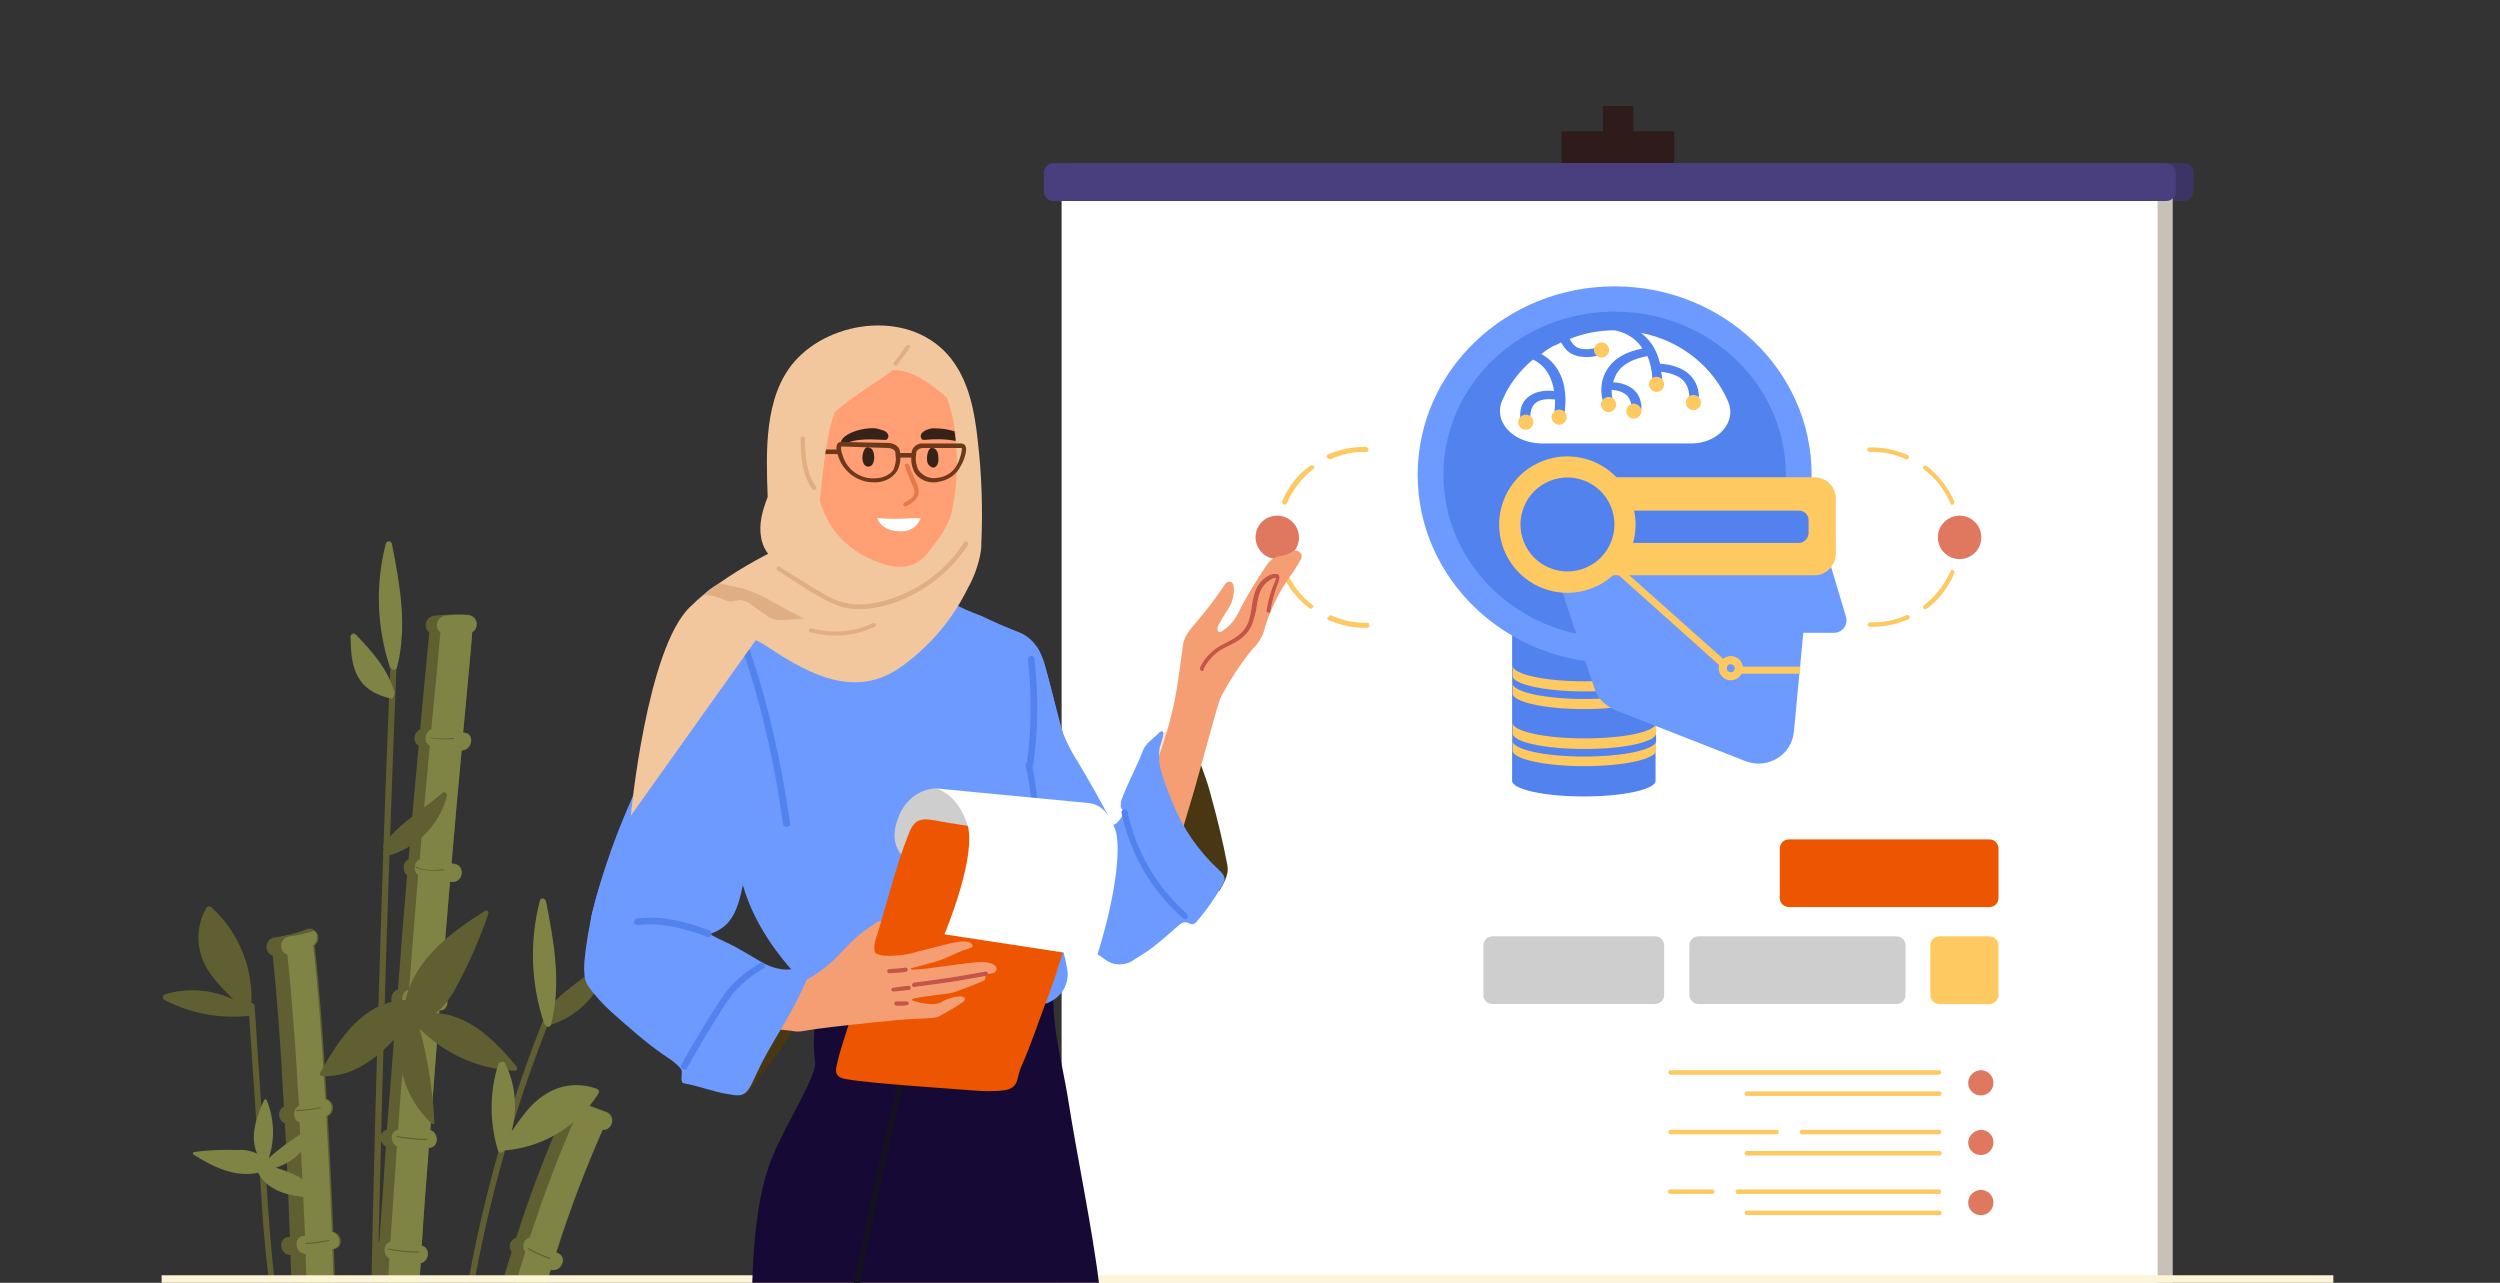 <?xml version="1.0" encoding="utf-8"?>
<!-- Generator: Adobe Illustrator 26.4.1, SVG Export Plug-In . SVG Version: 6.00 Build 0)  -->
<svg version="1.1" id="Layer_1" xmlns="http://www.w3.org/2000/svg" xmlns:xlink="http://www.w3.org/1999/xlink" x="0px" y="0px"
	 viewBox="0 0 495 254" style="enable-background:new 0 0 495 254;" xml:space="preserve">
<rect x="0" y="0" width="495" height="254" fill="#333333" stroke="none"/>
<style type="text/css">
	.st0{clip-path:url(#SVGID_00000056401205507881748340000005741541302785723019_);}
	.st1{clip-path:url(#SVGID_00000002344095439887045560000004894093545501025948_);}
	.st2{fill:#605F31;}
	.st3{fill:#7F8444;}
	.st4{fill:#2E1B1A;}
	.st5{fill:#3C3463;}
	.st6{fill:#C7C1B7;}
	.st7{fill:#FFFFFF;}
	.st8{fill:#4A3F7E;}
	.st9{fill:#ED5500;}
	.st10{fill:#CECECE;}
	.st11{fill:#FFC961;}
	.st12{fill:#DF785E;}
	.st13{fill:#5282ED;}
	.st14{fill:#6D9AFF;}
	.st15{fill:#FDF5D7;}
	.st16{fill:#170935;}
	.st17{fill:#0E5C58;stroke:#161120;stroke-width:0.7;}
	.st18{fill:#6D9AFF;stroke:#5282ED;stroke-width:0.7;}
	.st19{fill:#493714;}
	.st20{fill:#FFE1C9;}
	.st21{fill:#F59E73;}
	.st22{fill:#C45547;stroke:#C45547;stroke-width:0.24;}
	.st23{fill:#B5845E;stroke:#F6B942;stroke-width:0.7;}
	.st24{fill-rule:evenodd;clip-rule:evenodd;fill:#CECECE;}
	.st25{fill-rule:evenodd;clip-rule:evenodd;fill:#FFFFFF;}
	.st26{fill:#F2C79E;}
	.st27{fill:#FF9F73;}
	.st28{fill:#362219;}
	.st29{fill:#E47949;}
	.st30{fill:#6E381B;}
	.st31{fill:#DFAE83;}
</style>
<g>
	<defs>
		<rect id="SVGID_1_" x="0.2" width="494.5" height="254"/>
	</defs>
	<clipPath id="SVGID_00000127007859218302722890000011651975216103763840_">
		<use xlink:href="#SVGID_1_"  style="overflow:visible;"/>
	</clipPath>
	<g style="clip-path:url(#SVGID_00000127007859218302722890000011651975216103763840_);">
		<g>
			<defs>
				<rect id="SVGID_00000005987692699512369820000015840967329810281914_" x="32.2" y="21" width="430.5" height="233"/>
			</defs>
			<clipPath id="SVGID_00000168836092717099414600000014173090892352785302_">
				<use xlink:href="#SVGID_00000005987692699512369820000015840967329810281914_"  style="overflow:visible;"/>
			</clipPath>
			<g style="clip-path:url(#SVGID_00000168836092717099414600000014173090892352785302_);">
				<path class="st2" d="M79.6,366.9L79.6,366.9c-0.5-10.5-0.4-23.7-0.1-38.5c2.1,0,2.7-3.2,0.5-3.5h-0.4c0.2-7.6,0.5-15.5,0.9-23.8
					h0.1c2.2-0.3,2.1-3.5,0-3.6c0.3-6.8,0.7-13.8,1.1-20.9h0.2c2.2,0.1,2-3.2,0-3.5c0.4-7.7,0.9-15.4,1.4-23.1c1.7-0.3,2-3,0.2-3.4
					c0.4-6.5,0.9-13,1.4-19.4c2.1,0,2-3,0.3-3.5c0.6-8.1,1.2-16,1.8-23.7c2.1,0,2-2.9,0.3-3.5c0.6-7.7,1.2-15.1,1.8-22h0.2
					c2.3,0.4,3-3.1,0.7-3.5l-0.6-0.1c0.7-8.3,1.4-15.9,2-22.4c2.1,0,2.7-3.3,0.5-3.5h-0.2c0.9-9.9,1.6-16.9,1.8-19.9
					c0.6-0.4,0.9-1,0.9-1.7c-0.1-1-0.9-1.7-1.9-1.7c-1.1-0.1-2.2-0.1-3.3,0c-1.1,0-2.2,0.1-3.3,0.2c-1,0.2-1.7,1.1-1.6,2.1
					c0,0,0,0,0,0c0.1,0.5,0.3,0.9,0.7,1.2c-0.3,3.5-1,10.1-1.8,19.2c-1.3,0.6-1.6,2.6-0.3,3.2c-0.6,6.6-1.3,14.2-2,22.6
					c-1.2,0.4-1.3,2.3-0.3,3.1c-0.6,7.1-1.2,14.6-1.8,22.6c-1.5,0.4-1.9,2.9-0.3,3.4c-0.6,7.9-1.2,16-1.9,24.4
					c-1.6,0.3-1.6,2.6-0.2,3.3c-0.4,6.2-0.8,12.5-1.3,18.9c-1.5,0.3-1.5,2.6-0.2,3.3c-0.5,7.7-1,15.4-1.4,23.1
					c-1.6,0.4-1.9,2.9-0.2,3.4c-0.4,7.5-0.8,14.9-1.2,22.2c-1.7,0.2-1.6,2.7-0.2,3.4c-0.4,7.8-0.7,15.5-0.9,22.7
					c-1.8,0.3-2.2,3.2-0.1,3.5c-0.4,15.3-0.4,29,0,39.9L79.6,366.9z"/>
				<path class="st3" d="M73.4,367.2l6.2-0.3c-0.5-10.5-0.4-23.7-0.1-38.4c2.1,0,2.7-3.2,0.5-3.5h-0.4c0.2-7.6,0.5-15.5,0.9-23.8
					h0.1c2.2-0.3,2.1-3.5,0-3.6c0.3-6.8,0.7-13.9,1.1-20.9h0.2c2.2,0.1,2-3.2,0-3.5c0.4-7.7,0.9-15.4,1.4-23.1c1.7-0.3,2-3,0.2-3.4
					c0.4-6.5,0.9-13,1.4-19.4c2.1-0.1,2-3,0.3-3.5c0.6-8.1,1.2-16.1,1.8-23.7c2.1,0,2-2.9,0.3-3.5c0.6-7.7,1.2-15.1,1.8-22h0.2
					c2.3,0.4,3-3.1,0.7-3.5l-0.6-0.1c0.7-8.3,1.4-15.9,2-22.4c2.1,0,2.7-3.3,0.5-3.5h-0.2c0.9-9.9,1.6-16.9,1.8-19.9
					c0.6-0.4,0.9-1,0.9-1.7c-0.1-1-0.9-1.7-1.9-1.7c-1.1-0.1-2.2-0.1-3.3,0c-0.4,0-0.7,0.1-1.1,0.1c-1,0.2-1.7,1.1-1.6,2.1
					c0.1,0.5,0.3,0.9,0.7,1.2c-0.3,3.5-0.9,10.1-1.8,19.2c-1.3,0.6-1.6,2.6-0.3,3.2c-0.6,6.6-1.3,14.2-2,22.6
					c-1.2,0.4-1.3,2.3-0.3,3.1c-0.6,7.1-1.2,14.6-1.8,22.6c-1.6,0.4-1.9,2.9-0.3,3.4c-0.6,7.9-1.3,16-1.9,24.4
					c-1.6,0.3-1.6,2.6-0.2,3.3c-0.4,6.2-0.9,12.5-1.3,18.9c-1.5,0.3-1.5,2.6-0.2,3.3c-0.5,7.7-1,15.4-1.4,23.1
					c-1.6,0.4-1.9,2.9-0.2,3.4c-0.4,7.5-0.8,14.9-1.2,22.2c-1.7,0.2-1.6,2.7-0.2,3.4c-0.3,7.8-0.6,15.4-0.8,22.7
					c-1.8,0.3-2.2,3.2-0.1,3.5C72.9,342.6,72.9,356.3,73.4,367.2L73.4,367.2z"/>
				<path class="st2" d="M60.4,345.1c0.3,14.6,0.4,24.2,0.4,24.5l8.4-0.1v-0.2c0-1.9-0.2-11-0.4-24.3l0.4,0c2.3-0.4,2-3.9-0.2-3.6
					h-0.3c-0.1-6.4-0.3-13.6-0.5-21.3c1.7-0.7,1.5-3.3-0.1-3.5c-0.2-6.7-0.3-13.7-0.5-20.9c0.2,0,0.5,0,0.7-0.1
					c2.3-0.4,2-3.9-0.2-3.6l-0.5,0.1c-0.2-6.1-0.4-12.2-0.6-18.4l0.7-0.2c2.1-0.6,1.2-3.6-0.8-3.5c-0.2-7.6-0.5-15.3-0.8-22.7h0.2
					c1.9-0.5,1.3-3.1-0.3-3.4c-0.3-8-0.7-15.7-1.1-22.9c0.9-0.4,1.3-1.5,0.9-2.4c-0.2-0.5-0.6-0.8-1.1-1
					c-0.7-12.2-1.5-22.8-2.4-30.4c0.8-0.6,1-1.8,0.4-2.6c0,0,0,0,0,0c-0.1-0.1-0.2-0.2-0.3-0.3c-0.5-0.4-1.1-0.6-1.7-0.3
					c-2,0.8-4.1,1.3-6.3,1.6c-2.1,0.3-2.1,3.2-0.4,3.6c0.8,7.5,1.6,17.9,2.2,29.9c-0.9,0.5-1.2,1.6-0.7,2.5c0.2,0.4,0.5,0.7,0.9,0.8
					c0.4,7.1,0.7,14.6,1,22.5h-0.1c-2.3,0-2.1,3.5,0.2,3.6c0.3,7.5,0.6,15.2,0.8,23c-0.8,0.7-0.8,1.9-0.1,2.7c0,0,0,0,0,0l0.2,0.2
					c0.2,6.4,0.4,12.8,0.6,19.1c-1.8,0.6-1.6,3.4,0.1,3.5c0.2,7.1,0.4,14,0.5,20.6c-2.1,0.2-1.9,3.4,0.1,3.5
					c0.2,7.4,0.3,14.4,0.4,20.5c-1.7,0.5-2,3.2,0,3.5L60.4,345.1z"/>
				<path class="st3" d="M63.5,344.9c0.3,14.6,0.4,24.2,0.4,24.5l5.2-0.1c0-1.9-0.2-11-0.4-24.3l0.4,0c2.3-0.4,2-3.9-0.2-3.6h-0.3
					c-0.1-6.4-0.3-13.6-0.5-21.3c1.7-0.7,1.5-3.3-0.1-3.5c-0.2-6.7-0.3-13.7-0.5-20.9c0.2,0,0.5,0,0.7-0.1c2.3-0.4,2-3.9-0.2-3.6
					l-0.6,0.1c-0.2-6.1-0.4-12.2-0.6-18.4l0.6-0.2c2.1-0.6,1.2-3.6-0.8-3.5c-0.3-7.6-0.5-15.3-0.8-22.7h0.2c1.9-0.5,1.3-3.1-0.3-3.4
					c-0.3-8-0.7-15.7-1.1-22.9c0.9-0.4,1.3-1.5,0.9-2.4c-0.2-0.5-0.6-0.8-1.1-1c-0.7-12.2-1.5-22.8-2.4-30.4c0.8-0.6,1-1.8,0.5-2.6
					c-0.1-0.1-0.2-0.2-0.3-0.3c-1.6,0.5-3.2,0.9-4.9,1.1c-2.1,0.3-2.1,3.2-0.4,3.6c0.8,7.5,1.6,17.9,2.3,29.9
					c-0.9,0.5-1.2,1.6-0.8,2.5c0,0,0,0,0,0c0.2,0.4,0.5,0.7,0.9,0.8c0.4,7.1,0.7,14.6,1.1,22.5h-0.1c-2.3,0-2,3.5,0.2,3.6
					c0.3,7.5,0.6,15.2,0.8,23c-0.8,0.7-0.8,1.9-0.1,2.7c0,0,0,0,0,0c0.1,0.1,0.1,0.1,0.2,0.2c0.2,6.4,0.4,12.8,0.6,19.1
					c-1.8,0.6-1.6,3.4,0.1,3.5c0.2,7.1,0.4,14,0.5,20.6c-2.1,0.2-1.9,3.4,0.1,3.5c0.2,7.4,0.3,14.4,0.4,20.5
					C61.7,341.9,61.4,344.6,63.5,344.9L63.5,344.9z"/>
				<path class="st2" d="M81.3,366.5l8.3,0.4v-0.3c0.4-9.1,1.1-17.8,1.9-26.2c2.2,0.3,2.9-3.1,0.7-3.5l-0.3,0
					c0.7-6.8,1.5-13.3,2.4-19.5l0.4,0.1c2.3,0.5,3-3,0.7-3.5l-0.6-0.1c1-6.2,2-12.2,3.1-17.8l0.7,0.1c2.3,0.3,3-3.2,0.7-3.5
					l-0.7-0.1c1.3-6.7,2.7-12.9,4.2-18.7c0.1,0,0.2,0.1,0.3,0.1c2.2,0.7,2.9-2.8,0.7-3.5l-0.1,0c1.8-7.1,3.7-13.5,5.4-19.1
					c2,0.6,3.5-2.4,1.4-3.3l-0.3-0.1c2.6-8.3,5.7-16.4,9.2-24.4c0.7,0.1,1.4-0.3,1.7-1c0.4-0.9,0.1-1.9-0.8-2.4l-5.4-2l-0.7-0.2
					c-0.9-0.4-1.9-0.1-2.4,0.8c-0.2,0.4-0.2,0.8-0.1,1.3c-3.6,8.1-6.8,16.5-9.5,25c-1,0.3-1.5,1.3-1.2,2.2c0,0,0,0,0,0
					c0.1,0.2,0.2,0.4,0.3,0.6c-1.8,5.8-3.8,12.4-5.7,19.8c-1.5,0-2,2.2-0.8,3.2c-1.6,6.4-3.2,13.3-4.7,20.8
					c-0.9,0.4-1.3,1.6-0.9,2.5c0,0,0,0,0,0c0.1,0.2,0.2,0.4,0.3,0.5c-1.1,5.5-2.1,11.3-3,17.4c-1,0.2-1.6,1.1-1.5,2.1c0,0,0,0,0,0
					c0.1,0.6,0.5,1,1,1.3c-0.9,6.5-1.8,13.2-2.5,20.2c-0.9,0.4-1.3,1.5-0.9,2.4c0.1,0.3,0.3,0.5,0.6,0.7
					C82.4,347.7,81.7,356.9,81.3,366.5L81.3,366.5z"/>
				<path class="st3" d="M84.1,366.3l5.5,0.3c0.4-9.1,1.1-17.8,1.9-26.2c2.2,0.3,2.9-3.1,0.6-3.5h-0.3c0.7-6.8,1.5-13.2,2.4-19.5
					l0.4,0.1c2.3,0.5,3-3,0.7-3.5c-0.2,0-0.4-0.1-0.6-0.1c0.9-6.2,2-12.1,3.1-17.8l0.7,0.1c2.3,0.3,3-3.2,0.7-3.5l-0.7-0.1
					c1.3-6.7,2.7-12.9,4.2-18.7l0.3,0.1c2.2,0.7,2.9-2.8,0.7-3.5h-0.1c1.8-7.1,3.7-13.5,5.4-19.1c2,0.6,3.5-2.4,1.4-3.3l-0.3-0.1
					c2.6-8.3,5.7-16.4,9.2-24.3c0.7,0.1,1.4-0.3,1.7-1c0.4-0.9,0.1-1.9-0.8-2.4l-5.4-2c-0.1,0.1-0.2,0.2-0.2,0.4
					c-0.2,0.4-0.2,0.8-0.1,1.3c-3.7,8.1-6.8,16.5-9.6,25c-1,0.3-1.5,1.3-1.2,2.3c0,0,0,0,0,0c0.1,0.2,0.2,0.4,0.3,0.6
					c-1.8,5.8-3.8,12.4-5.7,19.8c-1.5,0-2,2.2-0.8,3.2c-1.6,6.4-3.2,13.3-4.7,20.8c-0.9,0.4-1.3,1.6-0.9,2.5c0,0,0,0,0,0
					c0.1,0.2,0.2,0.3,0.3,0.5c-1.1,5.5-2.1,11.3-3,17.4c-1,0.2-1.6,1.1-1.4,2.1c0.1,0.6,0.5,1,1,1.3c-0.9,6.5-1.8,13.2-2.5,20.2
					c-0.9,0.4-1.3,1.5-0.9,2.4c0,0,0,0,0,0c0.1,0.3,0.3,0.5,0.6,0.7C85.2,347.5,84.5,356.7,84.1,366.3L84.1,366.3z"/>
				<path class="st2" d="M88.1,304c0-0.2,0.1-0.3,0.2-0.4c-0.1-35.3,6.6-70.3,19.8-103c0.3-0.7,1.3-0.2,1.1,0.5
					c-13.2,32.7-19.9,67.7-19.6,103c0,0.2-0.1,0.4-0.3,0.5c-1.7,18.3-3.2,36.5-4.4,54.8c0,0.8-1.2,0.9-1.2,0.1
					C84.8,341.1,86.3,322.5,88.1,304z M75.5,180.8c0.5-16.2,1.1-32.5,1.8-48.7c0-0.8,1.2-0.9,1.2-0.1C76.2,189,74.7,246,74,303.1
					c-0.2,16.3-0.3,32.5-0.4,48.7c0,0.8-1.2,0.9-1.2,0.1C72.6,294.9,73.6,237.8,75.5,180.8L75.5,180.8z M59,300.5
					c-0.2-10.7-1.4-21.3-3.4-31.7c-2-10.8-3.3-21.6-3.9-32.6c-0.8-12.4-1.7-24.7-2.5-37c0-0.3,0.3-0.6,0.6-0.6
					c0.3,0,0.5,0.2,0.6,0.5l2.2,32.9c0.7,10.8,1.4,21.5,3.3,32.1s3.8,21,4.1,31.8s0.4,21.8,0.6,32.7c0.2,12.4,0.4,24.8,0.6,37.2
					c0,0.8-1.2,0.9-1.2,0.1C59.7,344.1,59.4,322.3,59,300.5L59,300.5z"/>
				<path class="st2" d="M86,222.1c-0.3-6.2-1.3-12.4-2.9-18.4c5,5,11.7,8,18.8,8.3c0.3,0,0.5-0.2,0.5-0.5c0-0.1-0.1-0.2-0.1-0.3
					c-4.1-5-9.4-10.3-16-10.6c1.7-1.4,3.1-3.3,4.1-5.3c2.5-4.6,4.6-9.4,6.3-14.4c0.1-0.3-0.1-0.5-0.3-0.6c-0.1,0-0.2,0-0.3,0
					c-6.8,4.3-13.9,9.5-15.8,17.7c-8.4,0.3-13.2,7.8-16.9,14.4c-0.1,0.2-0.1,0.5,0.2,0.6c0,0,0,0,0,0c0.1,0,0.1,0.1,0.2,0.1
					c6.6,0.2,11.4-4.1,15.6-8.7c-1.2,6.6,1.1,13.4,6,18c0.2,0.2,0.5,0.2,0.7,0C86,222.4,86,222.3,86,222.1z"/>
				<path class="st3" d="M61.7,223.3c-3.1,1.7-5.9,3.7-8.5,6c1.3-3.7,1.1-7.8-0.4-11.5c-0.1-0.1-0.2-0.2-0.4-0.1c0,0,0,0,0,0
					c-0.1,0-0.1,0.1-0.1,0.1c-1.5,3.3-2.9,7.2-1.4,10.6c-1.1-0.5-2.4-0.8-3.7-0.7c-2.9-0.1-5.9,0-8.8,0.4c-0.1,0-0.2,0.2-0.2,0.3
					c0,0,0,0,0,0c0,0.1,0.1,0.1,0.1,0.2c3.8,2.4,8.2,4.6,12.8,3.6c2.2,4.2,7.2,4.7,11.4,5c0.1,0,0.3-0.1,0.3-0.2c0,0,0,0,0,0
					c0,0,0-0.1,0-0.1c-1.5-3.4-4.9-4.7-8.2-5.7c3.6-1.1,6.4-3.9,7.5-7.5C62.1,223.5,61.8,223.2,61.7,223.3L61.7,223.3z"/>
				<path class="st2" d="M87.9,146.4c-0.9,0-1.9-0.1-2.8-0.3V146c1.6,0.3,3.2,0.3,4.8,0.1v0.2C89.2,146.4,88.5,146.4,87.9,146.4
					L87.9,146.4z M85.5,172.4c-1.2,0-2.7-0.2-3.3-0.8l0.2-0.1c1.2,1.2,5.4,0.6,5.5,0.6v0.2C87.1,172.4,86.3,172.4,85.5,172.4
					L85.5,172.4z M86.3,198.1c-1.9,0-3.8-0.2-5.6-0.6v-0.2c2,0.4,4,0.6,6,0.6v0.1L86.3,198.1z M84.1,225.7c-1.9,0-3.8-0.2-5.6-0.6
					l0.1-0.2c2,0.4,4,0.6,6,0.6v0.2L84.1,225.7z M82.5,248c-1.9,0-3.8-0.2-5.6-0.6v-0.2c2,0.4,4,0.6,6.1,0.6v0.2H82.5z M60.9,246.3
					h-0.4v-0.2c1.6-0.1,3.2-0.3,4.7-0.6v0.2C63.8,246,62.4,246.2,60.9,246.3z M59.1,220h-0.4v-0.2c1.6,0,3.2-0.3,4.8-0.6v0.2
					C62,219.7,60.6,219.9,59.1,220z M108.9,249.3c-1.5-0.5-3-1.2-4.4-2l0.1-0.2c1.4,0.8,2.9,1.5,4.4,2L108.9,249.3z M32.6,198
					c5.2,2.7,11.1,3.8,16.9,3.1c0.3,0,0.6-0.4,0.5-0.7c0,0,0,0,0,0c0-0.2-0.2-0.4-0.3-0.5c0.7-7.6-2.2-15.2-7.9-20.3
					c-0.2-0.2-0.6-0.2-0.8,0c0,0-0.1,0.1-0.1,0.1c-1.9,3.2-2.1,7.1-0.7,10.5c1.3,3.1,3.7,5.3,6,7.7c-4.2-2-9.1-2.4-13.6-1
					c-0.3,0.1-0.4,0.5-0.3,0.8c0,0,0,0,0,0C32.4,197.8,32.4,197.9,32.6,198L32.6,198z"/>
				<path class="st3" d="M98.7,210.6c-1.8,5.6-1.8,11.6-0.1,17.2c0.1,0.3,0.4,0.5,0.8,0.4c0,0,0,0,0,0c0.2-0.1,0.4-0.2,0.4-0.4
					c7.7-0.6,14.6-4.8,18.7-11.3c0.2-0.3,0.1-0.7-0.2-0.8l-0.1-0.1c-3.5-1.3-7.3-0.9-10.4,1.2c-2.9,1.8-4.6,4.6-6.5,7.2
					c1.2-4.5,0.8-9.3-1.3-13.5c-0.2-0.3-0.5-0.4-0.8-0.2c0,0,0,0,0,0C98.8,210.4,98.7,210.5,98.7,210.6L98.7,210.6z M76.4,107.6
					c0.1-0.3,0.4-0.5,0.8-0.4c0.2,0.1,0.4,0.3,0.4,0.5c1.6,8.1,3.1,16.4,1,24.5c-0.1,0.3-0.4,0.5-0.8,0.4c0,0,0,0,0,0
					c-0.2-0.1-0.3-0.2-0.4-0.3c-0.1-0.1-0.1-0.1-0.2-0.2C74.6,124.2,74.3,115.7,76.4,107.6z M71.2,134.5c1.4,2.2,3.7,3.2,6.1,3.8
					c0.3,0.1,0.6-0.2,0.7-0.5l0,0c0-0.1,0-0.2,0-0.2c0.1-0.1,0.2-0.4,0.1-0.5c-1.3-4.6-4.4-8.1-7.7-11.5c-0.4-0.4-1,0-1,0.5
					C69.5,128.8,69.5,132,71.2,134.5z"/>
				<path class="st2" d="M76.6,169.5c5.8-1.5,10.4-6.1,11.9-11.9c0.1-0.5-0.5-1-0.9-0.6c-3.9,3.4-8.5,5.9-11.6,10.2
					c-0.2,0.3-0.1,0.7,0.2,0.9c0,0,0,0,0,0h0.1l-0.4,0.6C75.6,169.1,76.2,169.6,76.6,169.5L76.6,169.5z M108.3,203.1
					c5.9-1.5,10.4-6.1,11.9-11.9c0.1-0.5-0.5-1-0.9-0.6c-3.9,3.4-8.6,5.9-11.6,10.2c-0.2,0.3-0.1,0.7,0.1,0.9h0.1
					c-0.1,0.2-0.2,0.4-0.4,0.6C107.3,202.8,107.9,203.2,108.3,203.1L108.3,203.1z"/>
				<path class="st3" d="M106.9,178.3c0.1-0.3,0.4-0.5,0.7-0.4c0.2,0.1,0.4,0.3,0.5,0.5c1.6,8.1,3.1,16.4,1,24.5
					c-0.1,0.3-0.4,0.5-0.7,0.4c-0.2,0-0.3-0.2-0.4-0.3c-0.1-0.1-0.1-0.2-0.2-0.2C105.1,194.9,104.8,186.4,106.9,178.3z"/>
				<path class="st4" d="M323.4,70.1h-6V21h6V70.1z"/>
				<path class="st4" d="M331.5,32.3h-22.3V26h22.3V32.3z"/>
				<path class="st5" d="M212,39.8h220.4c1,0,1.8-0.8,1.9-1.8v-3.8c0-1-0.8-1.9-1.8-1.9c0,0,0,0,0,0H212c-1,0-1.9,0.8-1.9,1.8v0v3.8
					C210.1,38.9,211,39.8,212,39.8C212,39.8,212,39.8,212,39.8z"/>
				<path class="st6" d="M216.2,293h214V36h-214V293z"/>
				<path class="st7" d="M210.2,293h217V36h-217V293z"/>
				<path class="st8" d="M208.6,39.8h220.3c1,0,1.9-0.8,1.9-1.8v0v-3.8c0-1-0.8-1.8-1.9-1.9H208.6c-1,0-1.9,0.8-1.9,1.9l0,0v3.8
					C206.8,39,207.6,39.8,208.6,39.8L208.6,39.8L208.6,39.8z"/>
				<g>
					<path class="st9" d="M395.7,168v9.8c0,1-0.8,1.8-1.8,1.8h-39.7c-1,0-1.8-0.8-1.8-1.8V168c0-1,0.8-1.8,1.8-1.8h39.7
						C394.9,166.2,395.7,167,395.7,168z"/>
					<path class="st10" d="M295.5,185.4h32.2c1,0,1.8,0.8,1.8,1.8v9.8c0,1-0.8,1.8-1.8,1.8h-32.2c-1,0-1.8-0.8-1.8-1.8v-9.8
						C293.7,186.2,294.5,185.4,295.5,185.4z"/>
					<path class="st11" d="M395.7,187.2v9.8c0,1-0.8,1.8-1.8,1.8H384c-1,0-1.8-0.8-1.8-1.8v-9.8c0-1,0.8-1.8,1.8-1.8h9.9
						C394.9,185.4,395.7,186.2,395.7,187.2z"/>
					<path class="st10" d="M336.3,185.4h39.2c1,0,1.8,0.8,1.8,1.8v9.8c0,1-0.8,1.8-1.8,1.8h-39.2c-1,0-1.8-0.8-1.8-1.8v-9.8
						C334.5,186.2,335.3,185.4,336.3,185.4z"/>
					<g>
						<path class="st12" d="M392.2,223.7c1.4,0,2.5,1.1,2.5,2.5s-1.1,2.5-2.5,2.5s-2.5-1.1-2.5-2.5
							C389.7,224.9,390.9,223.8,392.2,223.7z"/>
						<path class="st12" d="M392.2,235.6c1.4,0,2.5,1.1,2.5,2.5s-1.1,2.5-2.5,2.5s-2.5-1.1-2.5-2.5S390.9,235.6,392.2,235.6z"/>
						<path class="st12" d="M392.2,211.9c1.4,0,2.5,1.1,2.5,2.5s-1.1,2.5-2.5,2.5s-2.5-1.1-2.5-2.5
							C389.7,213.1,390.9,211.9,392.2,211.9z"/>
						<g>
							<path class="st11" d="M383.9,212.8c0.6,0,0.6-0.9,0-0.9c-2.8,0-5.6,0-8.4,0c-9.9,0-34.8,0-44.7,0c-0.6,0-0.6,0.9,0,0.9
								c2.8,0,5.6,0,8.4,0C349.1,212.8,374,212.8,383.9,212.8L383.9,212.8z"/>
						</g>
						<g>
							<path class="st11" d="M384,217c0.6,0,0.6-0.9,0-0.9c-7.7,0-30.4,0-38.1,0c-0.6,0-0.6,0.9,0,0.9C353.6,217,376.3,217,384,217
								L384,217z"/>
						</g>
						<g>
							<path class="st11" d="M339,236.4c0.6,0,0.6-0.9,0-0.9c-2.8,0-5.5,0-8.3,0c-0.6,0-0.6,0.9,0,0.9
								C333.5,236.4,336.2,236.4,339,236.4L339,236.4z"/>
						</g>
						<g>
							<path class="st11" d="M383.9,236.4c0.6,0,0.6-0.9,0-0.9c-8.3,0-31.5,0-39.8,0c-0.6,0-0.6,0.9,0,0.9
								C352.4,236.4,375.6,236.4,383.9,236.4L383.9,236.4z"/>
						</g>
						<g>
							<path class="st11" d="M384,240.6c0.6,0,0.6-0.9,0-0.9c-7.7,0-30.4,0-38.1,0c-0.6,0-0.6,0.9,0,0.9
								C353.6,240.6,376.3,240.6,384,240.6L384,240.6z"/>
						</g>
						<g>
							<path class="st11" d="M351.8,224.6c0.5,0,0.5-0.9,0-0.9c-7,0-14,0-21,0c-0.6,0-0.6,0.9,0,0.9
								C337.8,224.6,344.8,224.6,351.8,224.6L351.8,224.6z"/>
						</g>
						<g>
							<path class="st11" d="M383.9,224.6c0.6,0,0.6-0.9,0-0.9c-4,0-23.1,0-27.1,0c-0.6,0-0.6,0.9,0,0.9
								C360.8,224.6,379.9,224.6,383.9,224.6L383.9,224.6z"/>
						</g>
						<g>
							<path class="st11" d="M384,228.8c0.6,0,0.6-0.9,0-0.9c-7.7,0-30.4,0-38.1,0c-0.6,0-0.6,0.9,0,0.9
								C353.6,228.8,376.3,228.8,384,228.8L384,228.8z"/>
						</g>
					</g>
				</g>
				<g>
					<g>
						<g>
							<path class="st11" d="M386.9,99.2c-1.2-2.8-3.2-5.2-5.5-7c-0.2-0.1-0.5,0-0.6,0.2c-0.1,0.2,0,0.5,0.2,0.6
								c2.3,1.7,4.1,4.1,5.2,6.7C386.4,100.3,387.2,99.7,386.9,99.2L386.9,99.2z"/>
						</g>
						<g>
							<path class="st11" d="M370.3,89.5c2.3-0.1,4.9,0.4,7,1.4c0.2,0.1,0.5,0.1,0.6-0.2c0.1-0.2,0.1-0.5-0.2-0.6
								c-2.3-1-5-1.6-7.6-1.5C369.6,88.6,369.6,89.5,370.3,89.5L370.3,89.5z"/>
						</g>
						<g>
							<path class="st11" d="M386.2,113.1c-1.2,2.7-3,5-5.2,6.7c-0.2,0.1-0.3,0.4-0.2,0.6c0.1,0.2,0.4,0.3,0.6,0.2
								c2.5-1.8,4.4-4.3,5.5-7C387.2,113,386.4,112.5,386.2,113.1L386.2,113.1z"/>
						</g>
						<g>
							<path class="st11" d="M370.3,124.1c2.6,0.1,5.2-0.5,7.6-1.5c0.2-0.1,0.3-0.4,0.2-0.6c-0.1-0.2-0.4-0.3-0.6-0.2
								c-2.2,1-4.7,1.5-7,1.4C369.6,123.2,369.6,124.1,370.3,124.1L370.3,124.1z"/>
						</g>
						<circle class="st12" cx="388" cy="106.4" r="4.3"/>
					</g>
					<g>
						<g>
							<path class="st11" d="M259.4,92.2c-2.5,1.8-4.4,4.3-5.5,7c-0.2,0.5,0.5,1.1,0.9,0.4c1.2-2.7,3-5,5.2-6.7
								c0.2-0.1,0.3-0.4,0.2-0.6C260,92.2,259.7,92.1,259.4,92.2L259.4,92.2z"/>
						</g>
						<g>
							<path class="st11" d="M263.5,90.9c2.2-1,4.7-1.5,7-1.4c0.6,0,0.6-0.9,0-1c-2.6-0.1-5.2,0.5-7.6,1.5c-0.2,0.1-0.3,0.4-0.2,0.6
								C263,90.9,263.3,91,263.5,90.9L263.5,90.9z"/>
						</g>
						<g>
							<path class="st11" d="M259.9,119.8c-2.3-1.7-4.1-4.1-5.2-6.7c-0.2-0.5-1.1-0.1-0.9,0.4c1.2,2.8,3.2,5.2,5.5,7
								c0.2,0.1,0.5,0,0.6-0.2C260.2,120.2,260.1,120,259.9,119.8L259.9,119.8z"/>
						</g>
						<g>
							<path class="st11" d="M263.1,122.8c2.3,1,5,1.6,7.6,1.5c0.6,0,0.6-1,0-1c-2.3,0.1-4.9-0.4-7-1.4c-0.2-0.1-0.5-0.1-0.6,0.2
								C262.7,122.2,262.7,122.7,263.1,122.8L263.1,122.8z"/>
						</g>
						<path class="st12" d="M248.6,106.4c0,2.3,1.9,4.3,4.3,4.3s4.3-1.9,4.3-4.3c0-2.3-1.9-4.3-4.3-4.3S248.6,104,248.6,106.4z"/>
					</g>
					<g>
						<g>
							<path class="st13" d="M299.4,101.7v47.4v0.1v5.4c0,1.7,6.4,3.1,14.2,3.1s14.2-1.4,14.2-3.1v-5.4v-0.1v-47.4H299.4z"/>
							<g>
								<path class="st11" d="M313.7,146.2c-7.9,0-14.2-1.4-14.2-3.1v0v0.1v5.4c0,1.7,6.4,3.1,14.2,3.1s14.2-1.4,14.2-3.1v-5.4v-0.1
									v0C327.9,144.9,321.6,146.2,313.7,146.2z"/>
								<path class="st13" d="M313.7,148.3c-7.9,0-14.2-1.4-14.2-3.1v0v0.1v1.4c0,1.7,6.4,3.1,14.2,3.1s14.2-1.4,14.2-3.1v-1.4v-0.1
									v0C327.9,146.9,321.6,148.3,313.7,148.3z"/>
							</g>
							<g>
								<path class="st11" d="M313.7,134.9c-7.9,0-14.2-1.4-14.2-3.1v0v0.1v5.4c0,1.7,6.4,3.1,14.2,3.1s14.2-1.4,14.2-3.1v-5.4v-0.1
									v0C327.9,133.5,321.6,134.9,313.7,134.9z"/>
								<path class="st13" d="M313.7,136.9c-7.9,0-14.2-1.4-14.2-3.1v0v0.1v1.4c0,1.7,6.4,3.1,14.2,3.1s14.2-1.4,14.2-3.1V134v-0.1
									v0C327.9,135.5,321.6,136.9,313.7,136.9z"/>
							</g>
							<ellipse class="st14" cx="319.7" cy="94" rx="39" ry="37.3"/>
							<ellipse class="st13" cx="319.7" cy="94" rx="33.9" ry="32.3"/>
							<path class="st14" d="M311.8,95h40.4c4.2,0,7.4,3.6,7,7.7l-4,42.1c-0.4,4.7-5.2,7.6-9.6,5.9l-25.8-10.1
								c-1.9-0.8-3.5-2.4-4.1-4.3l-10.6-31.9C303.6,99.7,307,95,311.8,95z"/>
							<path class="st11" d="M356.3,133.4h-12.4c-1,0-2-0.4-2.7-1l-31.3-28l0.9-1l31,27.6c0.7,0.7,1.7,1,2.7,1h12L356.3,133.4z"/>
							<g>
								<circle class="st11" cx="342.7" cy="132.3" r="2.4"/>
								<path class="st14" d="M343.5,132.3c0,0.4-0.3,0.8-0.8,0.8c-0.4,0-0.8-0.3-0.8-0.8c0-0.4,0.3-0.8,0.8-0.8
									C343.2,131.6,343.5,131.9,343.5,132.3z"/>
							</g>
							<path class="st14" d="M359.1,100.7l6.4,21.4c0.5,1.6-0.7,3.2-2.4,3.2h-8.7L359.1,100.7z"/>
							<path class="st11" d="M359.3,113.9H306c-1.4,0-2.5-1.1-2.5-2.5V97c0-1.4,1.1-2.5,2.5-2.5h53.3c2.3,0,4.2,1.9,4.2,4.2v11
								C363.4,112,361.6,113.9,359.3,113.9z"/>
							<path class="st13" d="M356.2,107.5h-44.8c-1.4,0-2.5-1.1-2.5-2.5v-1.4c0-1.4,1.1-2.5,2.5-2.5h44.8c1,0,1.9,0.8,1.9,1.9v2.7
								C358,106.6,357.2,107.5,356.2,107.5z"/>
							<g>
								
									<ellipse transform="matrix(0.914 -0.406 0.406 0.914 -15.418 134.981)" class="st11" cx="310.3" cy="103.8" rx="13.5" ry="13.5"/>
								
									<ellipse transform="matrix(0.926 -0.378 0.378 0.926 -16.218 125.017)" class="st13" cx="310.3" cy="103.8" rx="9.3" ry="9.3"/>
								
									<ellipse transform="matrix(0.155 -0.988 0.988 0.155 159.702 394.305)" class="st13" cx="310.3" cy="103.8" rx="4.3" ry="4.3"/>
								<path class="st13" d="M312.4,103.7c0,1.2-0.9,2.1-2,2.2c-1.2,0-2.1-0.9-2.2-2c0-1.2,0.9-2.1,2-2.2S312.4,102.6,312.4,103.7z
									"/>
							</g>
						</g>
						<g>
							<g>
								<path class="st7" d="M297.4,79.4c1.3-3.2,3.5-6,6.1-8.2c0.5,0.2,3.5,1.5,4.2,6.2c-1.2-0.1-3.2-0.1-4.7,0.9
									c-1.4,0.9-2.1,2.3-2,4.3c0,0.4,0.5,0.8,1,0.8c0,0,0,0,0,0c0.5,0,1-0.4,1-0.8c0-1.4,0.4-2.4,1.3-3c1.1-0.7,2.7-0.6,3.6-0.5
									c0,0.7,0,1.5-0.1,2.4c-0.1,0.4,0.3,0.8,0.9,0.9c0,0,0.1,0,0.1,0c0.5,0,0.9-0.3,1-0.7c1-7.7-2.8-10.6-4.6-11.6
									c0.3-0.2,0.6-0.5,0.9-0.7c0,0,0,0,0,0c0,0,0,0,0,0c0.1-0.1,0.2-0.1,0.3-0.2c0.5-0.3,0.9-0.6,1.4-0.8c0,0,0,0,0.1,0
									c0.4-0.2,0.8-0.4,1.2-0.6c0.4,0.7,0.9,1.5,1.8,2.1c0.9,0.5,1.9,0.8,3.1,0.8c0.8,0,1.6-0.1,2.5-0.3c0.5-0.1,0.8-0.6,0.7-1
									c-0.2-0.4-0.7-0.7-1.2-0.5c-1.7,0.4-3,0.3-3.9-0.2c-0.6-0.4-1-1-1.3-1.6c2.8-1.1,5.7-1.7,8.9-1.7c0,0,0,0,0,0
									c1.5,0.3,3.9,1.1,5.5,3.6c-3,0.6-5.3,1.8-6.6,3.6c-2.4,3.1-1.3,6.7-1.2,6.8c0.1,0.4,0.6,0.7,1.2,0.6
									c0.5-0.1,0.8-0.5,0.7-0.9c0,0-0.2-0.8-0.2-1.9c0.6,0,1.9,0.2,2.8,0.9c0.8,0.6,1.1,1.6,1.2,2.8c-0.1,0.4,0.4,0.8,0.9,0.8
									c0.5,0,1-0.3,1-0.8c0,0,0-0.1,0-0.1c0-1.6-0.6-2.9-1.7-3.8c-1.3-1-3-1.3-3.9-1.3c0.2-0.7,0.5-1.5,1-2.2
									c1.1-1.5,3.1-2.5,5.8-3c0.5,1.2,0.9,2.8,1,4.7c0,0.4,0.5,0.8,1,0.7c0.5,0,0.9-0.4,0.9-0.8c0,0,0,0,0,0c0-0.5-0.1-1-0.2-1.5
									c0.9,0.1,2.6,0.4,3.9,1.3c1.2,0.9,1.7,2.3,1.7,4c-0.1,0.4,0.4,0.8,0.9,0.8c0.5,0,1-0.3,1-0.8c0,0,0-0.1,0-0.1
									c0-2.1-0.8-3.8-2.3-5c-1.9-1.5-4.4-1.7-5.4-1.8c-0.7-3-2.2-4.9-3.8-6.1c7.9,1.5,14.4,6.8,17.3,13.7c1.7,4-2.1,8.2-7.3,8.2
									h-29.9C299.4,87.6,295.7,83.4,297.4,79.4z"/>
							</g>
							<g>
								<path class="st11" d="M303.6,83.6c0,0.8-0.7,1.5-1.5,1.5c-0.8,0-1.5-0.7-1.5-1.5c0-0.8,0.7-1.5,1.5-1.5
									C302.9,82.1,303.6,82.7,303.6,83.6z"/>
								<path class="st11" d="M302.6,83.6c0,0.3-0.2,0.5-0.5,0.5c-0.3,0-0.5-0.2-0.5-0.5c0-0.3,0.2-0.5,0.5-0.5
									C302.4,83.1,302.6,83.3,302.6,83.6z"/>
							</g>
							<g>
								<path class="st11" d="M310.2,82.6c0,0.8-0.7,1.5-1.5,1.5c-0.8,0-1.5-0.7-1.5-1.5s0.7-1.5,1.5-1.5
									C309.6,81.1,310.2,81.8,310.2,82.6z"/>
								<path class="st11" d="M309.2,82.6c0,0.3-0.2,0.5-0.5,0.5c-0.3,0-0.5-0.2-0.5-0.5c0-0.3,0.2-0.5,0.5-0.5
									C309,82.1,309.2,82.3,309.2,82.6z"/>
							</g>
							<g>
								<path class="st11" d="M320,80.1c0,0.8-0.7,1.5-1.5,1.5c-0.8,0-1.5-0.7-1.5-1.5s0.7-1.5,1.5-1.5
									C319.4,78.6,320,79.3,320,80.1z"/>
								<path class="st11" d="M319,80.1c0,0.3-0.2,0.5-0.5,0.5c-0.3,0-0.5-0.2-0.5-0.5s0.2-0.5,0.5-0.5
									C318.8,79.6,319,79.8,319,80.1z"/>
							</g>
							<g>
								<path class="st11" d="M318.6,69.3c0,0.8-0.7,1.5-1.5,1.5c-0.8,0-1.5-0.7-1.5-1.5c0-0.8,0.7-1.5,1.5-1.5
									C317.9,67.8,318.6,68.5,318.6,69.3z"/>
								<path class="st11" d="M317.6,69.3c0,0.3-0.2,0.5-0.5,0.5c-0.3,0-0.5-0.2-0.5-0.5c0-0.3,0.2-0.5,0.5-0.5
									C317.4,68.8,317.6,69,317.6,69.3z"/>
							</g>
							<g>
								<path class="st11" d="M329.5,76.1c0,0.8-0.7,1.5-1.5,1.5c-0.8,0-1.5-0.7-1.5-1.5s0.7-1.5,1.5-1.5
									C328.8,74.6,329.5,75.3,329.5,76.1z"/>
								<path class="st11" d="M328.5,76.1c0,0.3-0.2,0.5-0.5,0.5s-0.5-0.2-0.5-0.5c0-0.3,0.2-0.5,0.5-0.5S328.5,75.8,328.5,76.1z"/>
							</g>
							<g>
								<circle class="st11" cx="335.3" cy="79.7" r="1.5"/>
								<circle class="st11" cx="335.3" cy="79.7" r="0.5"/>
							</g>
							<g>
								<path class="st11" d="M325,81.4c0,0.8-0.7,1.5-1.5,1.5c-0.8,0-1.5-0.7-1.5-1.5s0.7-1.5,1.5-1.5C324.3,80,325,80.6,325,81.4z
									"/>
								<circle class="st11" cx="323.5" cy="81.4" r="0.5"/>
							</g>
						</g>
					</g>
				</g>
			</g>
		</g>
		<path class="st15" d="M32,252.5h430v1.5H32V252.5z"/>
		<path class="st16" d="M148.9,267.9c-0.2-14.3,0-28.7,3.9-38.5c2.8-7,9-16.4,8.6-19.2c-0.5-3.4-0.5-9.5,1.5-10.7
			c4.1-2.5,9-3.2,13.4-3.6c6.6-0.7,13.2-1,19.9-0.8c3.2,0.2,6.5,0.5,9.7,1c1.6,0.1,2.8,1.5,2.7,3.1c0.2,6.1,1.8,11.9,2.8,17.9
			c2,12.8,4.8,25.5,6.4,38.4c0.6,4.1,1.7,9.3-1.8,12.5C210.7,272.6,149.1,279.8,148.9,267.9z"/>
		<path class="st17" d="M166.8,271.7c-0.2,0-0.3-0.2-0.3-0.3c1.7-15.6,13.1-63.8,13.2-64.1c0-0.1,0.2-0.2,0.3-0.2
			c0.1,0.1,0.2,0.2,0.2,0.4c-0.1,0.5-11.5,48.3-13.2,63.9C167.1,271.6,166.9,271.7,166.8,271.7C166.8,271.7,166.8,271.7,166.8,271.7
			L166.8,271.7z"/>
		<path class="st14" d="M193.4,158c0-4.9,1.3-9.3,2.6-13.6c1-3.8,2.4-7.5,4.1-11.1c0.8-1.5,1.5-3.1,3.4-3.6c0.6-0.1,0.3-0.5,0.3-0.8
			c-0.1-0.4,0.1-0.9,0.5-1c0,0,0,0,0,0c0.5-0.2,1,0,1.2,0.5c0.6,1.1,1,2.2,1.3,3.4c1.3,3.9,2.1,7.9,3.1,11.8
			c0.9,2.6,2.1,5.1,3.6,7.4c2.5,4.2,4.9,8.4,7.1,12.8c0.4,0.8,0.9,1.6,1.3,2.4s1.1,1.6,2.3,1.1c0.5-0.2,0.7,0.1,0.9,0.5
			c1.1,2.7,3.1,4.9,4.3,7.5c2.6,5.5,1.4,9.4-3.1,13.5c-0.5,0.4-1,0.8-1.6,1.1c-1.7,1.4-4.3,1.4-6,0c-3.7-2.5-7.2-5.3-10.3-8.5
			c-2.1-2.2-3.9-4.7-5.3-7.3c-0.4-0.5-0.5-1.1-0.4-1.6c0.2-0.8,0-1.6-0.7-2.1c-1.8-1.9-3.4-4-4.9-6.2c-0.2-0.3-0.4-0.8-1-0.6
			c-1.4,0.4-2.1-0.4-2.4-1.5C193.5,160.7,193.4,159.3,193.4,158L193.4,158z"/>
		<path class="st14" d="M176.3,124.7c0,0,5.5-6.6,5.4-6.8c-0.4-1.4,0.6-1.4,1.9-1.1c1.9,0.4,3.4,1.7,5,2.6c1.8,1,3.7,1.8,5.6,2.5
			c2.5,1.2,5,2.3,7.6,3.3c3.3,1.3,4.7,4.6,5.4,7.6c0.8,3.2,2.9,11.2,3.2,12.1c0.1,0.4-6.3,14.7-5.9,17.9c0.4,2.6,0.7,5.1,1.2,7.6
			c0.9,4.6,2.5,8.9,3.6,13.4c0.8,2.6,1.5,5.3,2,8c0.5,2.6-0.8,5.2-3.1,6.4c-0.5,0.3-1.2,0.7-1.6,0.4c-1.1-0.9-2.7-1.2-3.2-2.7
			c-0.1-0.3-0.4-0.6-0.7-0.6c-5.2-0.3-10.3-0.4-15.5-0.1c-3.9,0.2-7.7,0.7-11.5,1.2c-2.2,0.3-4.4,1.1-6.6,1.5l-4.6,0.9
			c-0.8,0.1-1.6-0.3-2.1-0.9c-6.3-6-11.9-12.6-14.8-21c-0.9-2.7-1.6-5.5-2.5-8.2s-2.3-5.2-3.3-7.9c-0.9-2.5-1.6-5.2-2-7.8
			c-1.1-5.6-1.7-11.2-1.9-16.9c-0.2-5.8-0.4-12,1.4-17.6c0.6-2,2.1-2.5,4-2.3c1.7,0.2,3.3,0.4,4.9,0.7c1.9,0.3,3.9-0.3,5.7-0.7
			c2.4-0.5,5-1.4,7.4-1.4c1.2,0,1.5-0.2,1.7,0.6c0.8,2.1,2,4,3.5,5.8C171.3,127.1,176.3,124.7,176.3,124.7L176.3,124.7z"/>
		<path class="st14" d="M116.2,187.7c0-1,0.4-2,0.4-3c0.3-1.1,0.3-2.3,0.5-3.4c2.2-8.9,5.3-17.5,9.2-25.8c2.4-5.2,4-10.8,4.7-16.5
			c0.4-3.6,1-7.2,1.7-10.8c0.5-2.2,1.5-4.2,2.8-6c1.1-1.8,2.6-3.4,4.2-4.8c1.4-0.9,3.2-1.5,4.4-0.3c5.5,4.9,5.5,13.8,7.4,20.6
			c0.7,2.3,0.5,4.8,0.9,7.1c0.5,2.5,0.6,5,0.3,7.5c-0.3,1.9-1.6,3-1.9,4.9c-0.2,1-0.3,2.1-0.5,3.1c-0.8,4-1.6,8.1-2.6,12.1
			c-0.9,3.7-1.3,8.6-4.4,11.1c-0.8,0.6-1.7,1.1-2.7,1.4c-1.4,0.4-2.8,0.2-4.1,0.6c-0.5,0.2-1,0.5-1.5,0.8c-2.6,1.4-5.3,2.5-8.1,3.3
			c-1.4,0.7-2.9,1.1-4.5,1.2c-0.5,0-1,0-1.5,0.2c-1.3,0.4-2.7-0.2-3.4-1.3C117,189.1,116.2,188.4,116.2,187.7L116.2,187.7z"/>
		<path class="st18" d="M155.7,163.4c-0.1,0-0.3-0.1-0.3-0.2c-3.6-25.9-10.1-40.2-11.9-44l-0.1-0.2c0-0.1,0-0.3,0.2-0.4
			c0.1,0,0.3,0,0.4,0.2c0,0.1,0,0.1,0.1,0.2c1.9,3.8,8.3,18.2,12,44.2C156,163.2,155.9,163.3,155.7,163.4
			C155.8,163.3,155.8,163.3,155.7,163.4L155.7,163.4z M203.8,151.9c-0.2,0-0.3-0.2-0.2-0.3c1-6.8,1.1-13.8,0.3-20.7v-0.4
			c0-0.2,0.1-0.3,0.3-0.3c0.2,0,0.3,0.1,0.3,0.3v0.3c0.8,6.9,0.7,13.9-0.3,20.8C204.1,151.8,203.9,151.9,203.8,151.9L203.8,151.9z"
			/>
		<path class="st18" d="M208.6,181.6c-0.1,0-0.2-0.1-0.3-0.2l-3.1-11.7v-0.1c-0.2-12.6-1.8-18-1.8-18c0-0.2,0-0.3,0.2-0.4
			c0.1,0,0.3,0,0.3,0.2c0,0,1.6,5.5,1.8,18.2l3,11.6C208.9,181.5,208.8,181.6,208.6,181.6L208.6,181.6z"/>
		<path class="st19" d="M144.9,215.1c2.1-1.7,3.9-3.6,5.3-5.9c2.4-3.3,4.6-6.8,6.6-10.4c0.2-0.4,0.5-0.8,0.8-1.2
			c0.5-0.5,1.3-0.5,1.9,0c0.4,0.4,0.5,1,0.3,1.5c0,0,0,0.1-0.1,0.1c-1.9,3.1-3.4,6.3-5.6,9.2c-1.6,2.1-3.1,4.2-4.7,6.3
			c-0.3,0.4-0.6,0.8-0.9,1.1c-1.6,1.6-0.9,1-5,0.7C143.5,216.4,144.9,215.3,144.9,215.1z"/>
		<path class="st20" d="M233.4,145.6c0.3,0.8,0-1.3-0.4-0.2c-0.5,1.4-1.3,2.7-2.4,3.7c-0.3,0.4-0.9,0.5-1.3,0.2
			c-0.6-0.4-2.6-0.4-2.5-1.1c0.8-1.1,2.8-3.8,5-3.2c0.4,0.1,0.7,0.9,0.7,0.2C232.7,145.1,233.1,145.6,233.4,145.6L233.4,145.6z"/>
		<path class="st19" d="M240.5,171.4c-1.6,1.2-3.3,0.8-4.1-0.9c-1.4-2.6-2.5-5.4-3.5-8.2c-0.1-0.2-0.3-0.6-0.2-0.8
			c0.5-1.3,1.1-2.5,1.8-3.6c1.7-2.1,2.1-3,1.1-5.5c-0.2-0.3-0.3-0.6-0.3-1c-0.1-0.6,0.3-1.1,0.9-1.2c0.7-0.1,1.4,0.3,1.5,1
			c0.7,1.9,1.4,3.8,1.9,5.7c1.3,4.7,2.5,9.5,3.4,14.3c0.4,1.8-0.5,3.3-1.5,5.1c-0.2,0.4-0.6-1.2-1-1.4s-0.3-0.8-0.2-1.2
			C240.7,173,240.7,172.2,240.5,171.4L240.5,171.4z"/>
		<path class="st21" d="M220.3,185.6c-1-0.6-1.8-1.4-2.5-2.3c-2.1-2.5-2.2-6.2-0.2-8.8c2-3,3.8-6,5.3-9.3c1.7-3.7,3.4-7.4,4.9-11.2
			c2.1-5,3.7-10.1,4.8-15.4c0.7-3.5,1.1-7.1,1.6-10.7c0.2-1.9,1.4-3.2,2.5-4.5c2-2.3,3.8-4.7,5.5-7.2c0.3-0.5,0.7-1.2,1.4-1
			s0.7,1,0.7,1.6c0,1.4-0.4,2.7-1.2,3.9c-0.7,1-1.3,2.1-1.9,3.2c-0.2,0.3-0.2,0.7,0,1.1c0.4,0.4,0.7,0,1-0.2
			c1.4-0.9,2.4-2.2,3.1-3.7c1.6-3.2,3.5-6.2,5.5-9.2c0.6-0.9,1.5-1.6,2.6-1.8c0.9-0.1,1.7-0.4,2.4-0.8c0.5-0.4,1.2-0.4,1.6,0.1
			c0,0,0,0,0,0c0,0,0.1,0,0.1,0.1c0.5,0.7,0.1,1.2-0.2,1.7c-0.4,0.7-0.8,1.4-1.2,2c-2.8,3.7-4.8,7.8-6,12.3c-0.5,1.1-1.1,2.1-2,2.9
			c-2.5,3-4.6,6.3-6.4,9.7c-0.6,1.1-4.3,15.4-6.1,21.3c-1.4,4.4-2.4,8.9-4.1,13.2c-1,2.4-2,4.7-3,7.1c-0.4,1-1.2,1.8-2.2,2.3
			c-1.2,0.7-2.2,1.6-3,2.8c-0.5,0.8-1.4,0.3-1.9,0.8H220.3z"/>
		<path class="st22" d="M238,132.7h-0.1c-0.1-0.1-0.2-0.2-0.2-0.4c0,0,0,0,0,0c0.7-1.6,1.9-2.9,3.3-3.9c0.6-0.4,1.2-0.7,1.8-1
			c1.9-1,3.8-2,4.6-4.5c0.3-1,0.5-2,0.6-3c0.4-2.3,0.8-4.5,3.4-5.9c0.5-0.2,1-0.3,1.5-0.2c0.2,0.1,0.3,0.3,0.3,0.5
			c0,0.4-0.1,0.8-0.3,1.2c-0.7,1.8-1.2,3.6-1.5,5.5c0,0.1-0.2,0.3-0.3,0.2c0,0,0,0,0,0c-0.1,0-0.2-0.2-0.2-0.3
			c0.3-1.9,0.8-3.8,1.6-5.6c0.2-0.3,0.2-0.6,0.3-0.9c0,0,0,0,0-0.1c-0.3,0-0.7,0-1,0.2c-2.4,1.3-2.7,3.2-3.1,5.5c-0.1,1-0.4,2-0.7,3
			c-0.9,2.8-3,3.9-4.9,4.8c-0.6,0.3-1.2,0.6-1.8,1c-1.3,0.9-2.4,2.2-3.1,3.6C238.3,132.7,238.1,132.8,238,132.7L238,132.7z"/>
		<path class="st14" d="M207.6,173c0-0.5,0-1.1,0.2-1.6c1.1-2.1,2.7-4,4.6-5.4c1.9-1.3,5.1-2.9,7.4-2.3c0.2,0,0.1-0.9,0.6-0.5
			s1.7-1.4,2.1-2s-0.5-0.9-0.6-1.4c0-0.6,0-1.2,0.3-1.8c1.2-3.2,2.9-6.2,4.1-9.4c0.6-1.5,2.1-2.4,3.2-3.5c0.1-0.2,0.3-0.3,0.6-0.3
			c0.7,0-0.4,2.8-0.5,3.3c-0.2,1.3-0.1,2.5,0.1,3.8c0.6,2.4,1.5,4.8,2.5,7.1c2,5,5.1,9.5,9,13.1c1.6,1.5,1.6,2,0.4,3.9
			c-1.3,2.2-2.8,4.3-4.5,6.3c-0.5,0.6-0.9,0.9-1.7,0.5s-1.4-0.1-2,0.4c-1.7,1.5-3.4,3-5.2,4.4c-1.4,1.1-3,2-4.8,2.7
			c-1.1,0.4-2,0.7-3.1,0.1c-0.4-0.3-0.8-0.7-1.2-1.1c-2.3-2.7-4.4-5.6-6.6-8.4c-1.1-1.4-2.2-2.8-3.4-4.2
			C208.6,175.8,207.5,174.6,207.6,173L207.6,173z"/>
		<path class="st23" d="M215.8,175.9c-0.1,0-0.3-0.2-0.2-0.3c0.6-4.5,3.6-10.4,3.8-10.6c0.1-0.1,0.3-0.2,0.4-0.1c0,0,0,0,0,0
			c0.1,0.1,0.1,0.2,0.1,0.3c0,0.1-3.1,6-3.7,10.5C216.1,175.8,215.9,175.9,215.8,175.9C215.8,175.9,215.8,175.9,215.8,175.9
			L215.8,175.9z"/>
		<path class="st18" d="M234.7,181.7c-0.1,0-0.1,0-0.2-0.1c-6.2-5.4-10.4-12.7-12.1-20.7c0-0.2,0.1-0.3,0.2-0.3
			c0.2,0,0.3,0.1,0.3,0.2c1.7,7.9,5.8,15,11.9,20.4c0.1,0.1,0.1,0.3,0,0.4c0,0,0,0,0,0C234.8,181.6,234.7,181.7,234.7,181.7
			L234.7,181.7z"/>
		<path class="st21" d="M175.8,184.9c0,0.7-0.2,1.3-0.6,1.8c-1,1.4-2.1,2.7-3.4,3.8c-0.6,0.7-1.6,0.9-2.4,0.4
			c-0.8-0.6-0.5-1.5-0.1-2.3c1.1-2.1,2.5-4,4-5.8c0.6-0.5,1.5-0.6,2.2-0.4C176.2,182.8,175.8,184.2,175.8,184.9L175.8,184.9z"/>
		<path class="st24" d="M185.3,156.1c0,0-6-0.1-7.9,7.2s6.2,9.5,9.6,9.1s9-3.9,9-3.9l0.4-6.9l-2.8-2.7l-5.3-2.1L185.3,156.1z"/>
		<path class="st9" d="M199.9,215.6c-1.1,0.5-4.5,0.5-5.9,0.4c-3.6-0.3-21.1-1.4-26.3-2.3c-1.9-0.3-2.5-1-2-2.9
			c0.5-2.4,1.3-4.6,2-6.9c2.1-6.6,4.3-13.2,6.3-19.9c1.9-6.2,3.4-12.5,5.8-18.6c1.1-2.9,2.1-3.5,5.1-3c7.4,1.4,14.9,2.1,22.4,3.5
			c3.2,0.6,5,0.6,8.2,1.6c1,0.2,1.6,1.2,1.3,2.2c0,0.2-0.1,0.4-0.2,0.5c-1,2.5-1.4,5.2-2.5,7.7c-2.7,6.4-4,12.7-6.5,19.2
			c-1.8,4.6-3.3,9.4-5.3,13.9C201.3,213.1,201.8,214.8,199.9,215.6L199.9,215.6z"/>
		<path class="st25" d="M185.3,156.1l30.2,2.9c2.7,0.2,4.4,2.6,5.3,5.2c1.4,4-0.3,14.9-3.7,25.4l-30.1-4.6c0,0,6.6-15.7,4.5-21.9
			S185.3,156.1,185.3,156.1z"/>
		<path class="st21" d="M186.4,198.4c2.4-1.4,5.6-1.5,4.4-0.1c-1.5,1.1-3.2,2-4.8,2.9c-0.8,0.4-1.6,0.4-4,0.5
			c-3.1,0.1-5.5,0.4-8.6,0.7c-3.9,0.4-7.7,0.8-11.5,1.3c-0.9,0.1-1.8,0.3-2.6,0.4c-0.9,0.2-1.8,0.2-2.6,0c-2.3-0.3-4.6-0.4-6.9-0.6
			c-0.3,0-0.8,0.1-0.9-0.3s0.3-0.4,0.5-0.6c0.1-0.2,0.2-0.4,0.3-0.6c0.6-1.9,1.6-3.7,2.9-5.2c1-1.1,2.5-1.8,4-1.9
			c0.9-0.1,1.7-0.3,2.5-0.6c2.2-1.1,4.1-2.5,5.9-4.1c1.8-1.8,3.4-3.7,5.4-5.3c1.1-0.9,2.2-1.7,3.5-2.3c0.1-0.1,0.6-0.2,0.4,0.1
			c-0.1,0.6-0.3,1.3-0.6,1.9c-0.5,1.2-0.7,2.6-0.5,3.9c0.2,0.6,2.2,0.9,4,0.7c1.4,0,2.9-0.3,4.2-0.7c1.9-0.5,4.4-1.1,6.3-1.6
			c1.3-0.3,4.6-1.1,4.9,0.4c0.1,0.3-1,0.6-1.7,0.8c-2.2,0.8-3.5,1.8-6.7,2.6c-0.7,0.2-2.5,0.7-3.7,1c-0.1,0-0.1,0.1-0.1,0.2
			c0,0,0.1,0.1,0.1,0.1c3.2,0,11.5-1.6,14.1-1.5c3.3,0.1,3,1.8,2.2,2.1c0,0-0.8,0.2-1.6,0.4c-0.2,0,0.1,0.8-0.3,1.1
			s-4.6,1.9-6.1,2.4c-1.2,0.4-8.4,0.9-8.3,1.5C180.5,198.1,184.6,199.5,186.4,198.4z"/>
		<path class="st22" d="M176.1,192.6c-0.2,0-0.3-0.1-0.3-0.3c0-0.2,0.1-0.3,0.3-0.3c1.4-0.1,2.9-0.2,3.1-0.3c0.1,0,0.3,0,0.4,0.2
			c0,0.1,0,0.3-0.2,0.4C179.1,192.4,177.2,192.5,176.1,192.6L176.1,192.6z M176.9,196.2c-0.1,0-0.3-0.1-0.3-0.2
			c0-0.2,0.1-0.3,0.2-0.3c0,0,0,0,0,0c0.5-0.1,2.9-0.4,3.1-0.4c0.2,0,0.3,0.1,0.3,0.3c0,0.2-0.1,0.3-0.3,0.3
			C179.8,195.9,178,196.1,176.9,196.2L176.9,196.2z M178.8,199h-1.3c-0.2,0-0.3-0.1-0.3-0.3c0-0.2,0.1-0.3,0.3-0.3c0,0,0,0,0,0h2
			c0.2,0,0.3,0.1,0.3,0.2c0,0,0,0,0,0c0,0.2-0.1,0.3-0.2,0.3c0,0,0,0,0,0C179.3,199,179,199,178.8,199L178.8,199z"/>
		<path class="st14" d="M115.7,190.5c0.5-5.3,1.6-10.6,3.2-15.6c1.2-3.6,3.9-2.4,7.7-0.8c1.2,0.5,2.5,0.9,3.7,1.3
			c2.3,0.6,3.9,2.4,5.9,3.5c0.4,0.2,0.5,0.7,0.6,1.1c0.1,1.1,0.5,2.1,1.2,3c0.7,0.9,1.7,1.6,2.8,2.1c1.6,0.9,3.4,1.6,5,2.5
			s3.3,1.9,5,2.9c1.2,0.7,2.5,1.2,3.9,1.4c0.7,0.1,1.4,0.1,2.1,0c0.7-0.2,1.3-0.2,2-0.2c1.3,0.2,1.3,1.3,0.9,2.3
			c-2.4,5.9-6.1,11.1-9,16.7c-0.6,1.2-1.2,2.6-1.8,3.8c-1.4,2.9-2.6,2.5-5,2.1c-2.9-0.5-5.6-1.6-8.5-2.1c-0.7-0.1-0.4-1.5-0.4-2.3
			c0-0.6-0.8-1.2-1.2-1.6c-0.8-0.7-1.6-1.2-2.5-1.8c-3.6-2.5-6.8-5.4-10.1-8.3c-0.9-0.8-1.8-1.7-2.6-2.6c-0.8-0.9-1.6-1.8-2.3-2.9
			c-0.4-0.7-0.6-1.6-0.6-2.4C115.6,191.9,115.7,191.2,115.7,190.5L115.7,190.5z"/>
		<path class="st18" d="M140.3,185.2c0,0-0.1,0-0.1,0c-0.1,0-7.2-3.2-14-2.4c-0.2,0-0.3-0.1-0.3-0.3c0-0.1,0.1-0.2,0.2-0.3
			c7-0.9,14.2,2.4,14.3,2.4c0.1,0.1,0.2,0.2,0.1,0.4C140.5,185.1,140.4,185.2,140.3,185.2L140.3,185.2z M135.5,211.4
			c-0.1,0-0.2-0.1-0.3-0.1c-0.1-0.2-0.1-0.2,1-2.1c0.4-0.8,1.4-2.3,2.5-4.2c1.7-2.9,4.1-6.8,5.5-8.6c1.8-2.2,4-4,6.5-5.4
			c0.2-0.1,0.3,0,0.4,0.2c0,0.1,0,0.3-0.1,0.3c-2.4,1.3-4.5,3.1-6.3,5.2c-2.6,3.4-8.7,14-8.9,14.5c0,0.1-0.1,0.1-0.1,0.2
			C135.6,211.4,135.5,211.4,135.5,211.4L135.5,211.4z"/>
		<path class="st22" d="M181,195.3c-0.2,0-0.3-0.1-0.3-0.3c0-0.1,0.1-0.2,0.2-0.3c0.2,0,1.4-0.2,4.4-0.6l2.8-0.4
			c1-0.1,6.9-1.2,7-1.2c0.1-0.1,0.3,0,0.4,0.2c0.1,0.2,0,0.3-0.2,0.4h-0.1c-0.2,0-6,1.1-7,1.2l-2.8,0.4c-2.1,0.3-4.1,0.5-4.3,0.6
			L181,195.3z"/>
		<path class="st26" d="M158.4,114.4l-3.9,5.5l-0.4,0.6l-1.4,1.9l-2.1,3l-25.7,36.1c0,0,3.1-33,11.7-41.3c0.9-0.9,1.8-1.7,2.8-2.5
			l1.5-1.2c0.3-0.3,0.7-0.5,1-0.7c0.2-0.1,0.4-0.3,0.6-0.4c4.6-3.2,9.5-5.9,14.6-8.1l0.8,3.9L158.4,114.4z"/>
		<path class="st26" d="M193.6,87.3c-0.6-5.7-1.7-11.7-5.3-16.3c-7.7-9.8-23.7-7.8-31,0.6c-6.1,7-5.6,18.1-5.3,26.8
			c-1,2.6-1.8,5.3-1.3,8c0.3,1.9,1.3,3.5,2.8,4.7c0.3,3.4,1.4,6.5,5.1,7.5c2.7,0.6,5.5,0.9,8.3,1.1c3,0.3,6.1,0.4,9.1,0.1
			c5.2-0.4,9.2,1.8,13.6-1c2.6-1.7,4.8-8.3,4.7-11.1C194.6,100.9,194.4,94.1,193.6,87.3L193.6,87.3z"/>
		<path class="st27" d="M189.3,88.1v-0.8c0-0.3-0.1-0.7-0.1-1v-0.4c0-0.2,0-0.3-0.1-0.5c0-0.3-0.1-0.5-0.1-0.8s-0.1-0.3-0.1-0.5
			c-0.5-2.9-1.4-5.8-2.7-8.4c-2.6-5.2-9.5-8.3-16.6-3c-5.8,4.3-8.6,11.6-8.4,18.8c0.3,8.1,2.7,15.9,12.4,19.7
			c4.7,1.9,8,1.2,10.5-2.2c1.5-2,3.5-4.5,4.2-7.1C189.4,97.4,189.7,92.7,189.3,88.1L189.3,88.1z"/>
		<path class="st28" d="M173.1,90.5c0-0.8-0.3-1.6-0.8-1.8c-1.3-0.8-1.7,1.7-1.5,2.5c0.1,0.6,0.5,1.2,1.1,1.2
			C172.8,92.4,173.1,91.4,173.1,90.5z M185.8,90.6c0-0.8-0.3-1.6-0.8-1.8c-1.3-0.7-1.6,1.7-1.4,2.6c0.1,0.6,0.6,1.1,1.2,1.2
			C185.6,92.5,185.9,91.5,185.8,90.6z"/>
		<path class="st29" d="M180,92.1c-0.2-0.5-1-0.3-0.8,0.2c0.3,1.1,0.8,2.1,1.2,3.2c0.3,0.7,1,1.8,0.5,2.6c-0.3,0.7-1.2,1-1.8,1.4
			s0,1,0.4,0.7c1.1-0.6,2.4-1.4,2.4-2.8C182,96.2,180.5,93.8,180,92.1L180,92.1z"/>
		<path class="st7" d="M178.6,102.7c-1.5,0.1-4.9-0.1-4.9-0.1s0.7,2.6,4.6,2.6c1.8,0.1,3.4-0.9,4-2.6
			C182.3,102.6,179.8,102.6,178.6,102.7L178.6,102.7z"/>
		<path class="st28" d="M173.3,84.8c-2.7-0.2-6.4,1.1-6.8,2.7c-0.2,0.8,1.2,0.1,1.4,0.1c2.3-0.8,4.8-0.6,7.3-0.5
			c0.2,0,0.4,0,0.5-0.2c0.5-0.6,0-1.3-0.6-1.6C174.5,85.1,173.9,84.9,173.3,84.8L173.3,84.8z M189.2,87.3c-2-0.4-4.1-0.4-6.2-0.2
			c-0.2,0-0.4,0-0.5-0.2c-0.5-0.6,0-1.3,0.6-1.6c0.5-0.3,1.2-0.5,1.8-0.5c1.4,0,2.8,0.2,4.1,0.6c0,0.2,0,0.3,0.1,0.5v0.4
			C189.2,86.6,189.2,87,189.2,87.3L189.2,87.3z"/>
		<path class="st26" d="M137.8,129.4c0,0,6.4-6.4,13.6-1.7c7.2,4.7,16.9,11.1,26.5,4.7c5.8-4,10.6-9.5,13.7-15.9
			c0,0-29.3-4.1-31.6-4.1s-13,7.6-15.8,8s-5.7,4.7-6.4,5.6S137.8,129.4,137.8,129.4z"/>
		<path class="st30" d="M185,95.5c-1.6,0.1-3.2-0.7-4-2.1c-0.5-1.1-0.7-2.3-0.5-3.5v-0.3c0.1-1.1,1.2-1.9,2.3-1.8h7.5
			c0.3,0,0.6,0.1,0.8,0.4c0.7,1-0.7,3.9-0.8,3.9c-0.8,1.8-2.5,3-4.5,3.3C185.5,95.5,185.3,95.5,185,95.5z M182.8,88.7
			c-0.8,0-1.4,0.5-1.4,1V90c-0.2,1,0,2.1,0.4,3c0.9,1.3,2.4,1.9,3.9,1.6c1.7-0.2,3.2-1.2,3.9-2.8c0.5-0.9,1-2.8,0.8-3.1H182.8z
			 M173,95.5c-0.8,0-1.6-0.1-2.4-0.4c-1.7-0.6-3.1-1.8-4-3.3c0,0-1.5-2.8-0.8-3.9c0.2-0.3,0.4-0.4,0.9-0.4l9.1,0.2
			c1.3,0,2.4,0.8,2.4,1.8v0.3c0.2,1.2,0,2.4-0.6,3.5C176.6,94.8,174.8,95.6,173,95.5L173,95.5z M166.6,88.4
			c-0.3,0.5,0.4,2.4,0.8,3.1c0.8,1.4,2,2.4,3.5,2.9c2,0.7,4.9,0.3,6-1.4c0.4-0.9,0.6-2,0.4-3v-0.3c0-0.6-0.7-1-1.6-1L166.6,88.4
			L166.6,88.4z"/>
		<path class="st30" d="M177.6,89.7h3.6v0.9h-3.6V89.7z M162.6,89h3.5v0.9h-3.5V89z"/>
		<path class="st26" d="M188.7,78.6c-0.6-4.3-4.9-8-8.9-9.3c-4.7-1.6-9,1.8-12.4,4.6c-2,1.5-3.7,3.4-5.2,5.4
			c-1.6,1.9-2.8,4.1-3.6,6.5c-0.6,2.5,0.8,5,1,7.5c0.1,1.9,0.7,3.7,1.7,5.2c0,1.9,0.2,3.9,0.5,5.8c0.1,0.5,0.9,0.3,0.8-0.2
			c-0.2-1.5-0.3-3.1-0.4-4.6c0.3,0,0.9-12.3,3-17.6v-0.2c3.5-3.2,7.8-5.6,11.6-8.4h0.1c3.9-0.2,8.3,3.4,11.1,5.9
			c0.3,0.1,0.6-0.2,0.7-0.5C188.7,78.7,188.7,78.6,188.7,78.6L188.7,78.6z"/>
		<path class="st31" d="M190.9,107.4c-3.6,5.6-9.2,9.7-15.6,11.5c-4.1,1.1-7.7,1.2-11.5-0.9c-3.2-1.8-6.4-3.9-9.5-5.8
			c-0.2-0.1-0.4,0-0.5,0.2c-0.1,0.2,0,0.4,0.1,0.5c3.7,2.3,7.4,5.1,11.5,6.8c3.3,1.4,6.8,1,10.2,0.1c6.6-1.9,12.3-6.2,16.1-11.9
			C191.9,107.4,191.2,106.9,190.9,107.4z M161.6,96.4c-2-2.8-2.2-6.3-2.2-9.6c0-0.5-0.9-0.5-0.9,0c0.1,3.5,0.2,7.1,2.4,10.1
			C161.1,97.3,161.9,96.8,161.6,96.4z M152.7,122.4c0.4,0.2,0.9,0.3,1.3,0.4c1.6,0,3.3-0.2,4.7-0.3h0.5c-1-0.5-1.9-1-2.9-1.5
			c-0.6-0.3-1.2-0.7-1.8-1c-0.4-0.2-0.8-0.5-1.3-0.7c-1.6-1-3.3-1.8-5-2.4c-0.6-0.2-1.1-0.4-1.7-0.5c-1.3-0.3-2.6-0.6-4-0.9
			c-0.2,0.1-0.4,0.3-0.6,0.4s-0.7,0.5-1,0.7l-1.5,1.2c1.2,0,2.5,0.3,3.6,0.8c0.2,0.1,0.3,0.2,0.5,0.2c0.4,0.2,0.8,0.3,1.3,0.3
			c0.6,0,1-0.3,1.7-0.3c0.9,0.1,1.7,0.4,2.4,1c1,0.8,2,1.5,3,2.1C152,122.2,152.4,122.3,152.7,122.4z M172.8,123.4
			c-3.8,1.8-8.1,2.1-12.1,1c-0.5-0.1-0.8,0.7-0.2,0.8c4.2,1.1,8.7,0.8,12.7-1.1C173.7,123.9,173.3,123.2,172.8,123.4z M179.4,68.5
			l-2.4,3.3c-0.3,0.4,0.4,0.9,0.7,0.4l2.4-3.3C180.5,68.5,179.7,68,179.4,68.5z"/>
	</g>
</g>
</svg>
